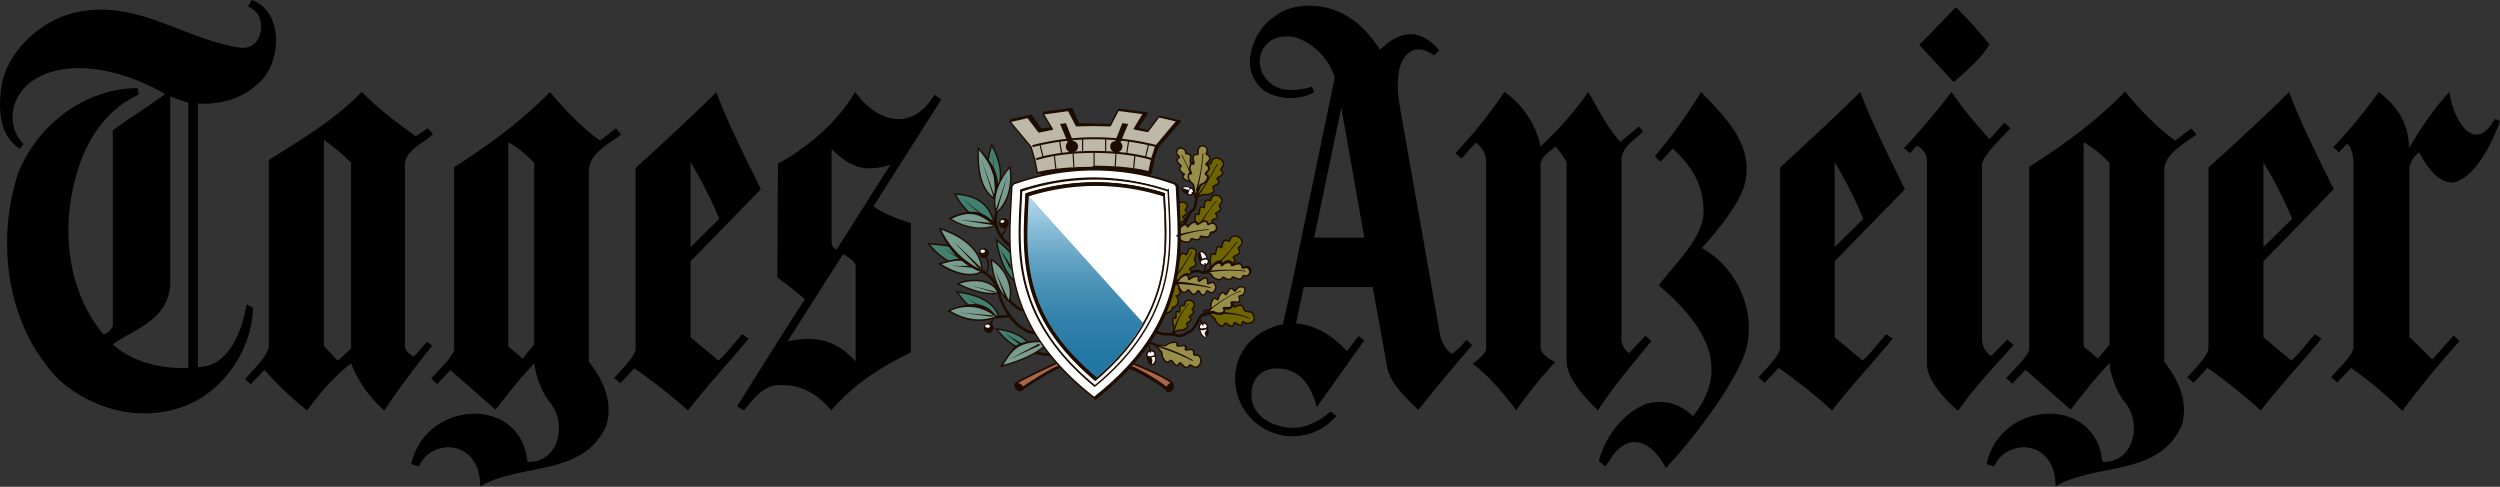 <svg xmlns="http://www.w3.org/2000/svg" xmlns:xlink="http://www.w3.org/1999/xlink" viewBox="0 0 652.35 127.02" preserveAspectRatio="xMinYMid"><rect x="0" y="0" width="652.35" height="127.02" fill="#333333" stroke="none"/><defs><linearGradient id="a" x1="268" x2="298.3" y1="74.83" y2="74.83" gradientUnits="userSpaceOnUse"><stop offset="0" stop-color="#2076a2"/><stop offset=".15" stop-color="#2479a4"/><stop offset=".31" stop-color="#3181aa"/><stop offset=".48" stop-color="#468fb5"/><stop offset=".65" stop-color="#63a3c4"/><stop offset=".82" stop-color="#89bcd7"/><stop offset=".99" stop-color="#b7daee"/><stop offset="1" stop-color="#bbddf0"/></linearGradient><linearGradient id="b" x1="283.15" x2="283.15" y1="98.64" y2="51.02" xlink:href="#a"/></defs><g data-name="Layer 2"><g data-name="Ebene 1"><path fill="#978e49" d="M312.1 49.6c-.16-.1-.57-2 0-2.67a2.25 2.25 0 00.58-1.78c-.07-.37-.28-.8-.7-.73-.7.12-.1-.84-.28-1.43-.07-.3-.4-.7-.77-.6-.83.2.07-1.2-.33-1.8a1.13 1.13 0 00-.94-.5c-.44.1-.13-.5-.42-.9a1.53 1.53 0 00-1.6-.5A1.34 1.34 0 00307 40c.2.5 1.1 1 .6 1.2a.84.84 0 00-.5.6c0 .77 1.5 1.44 1 1.7-.2.13-.3.26-.3.4.1 1.4 1.8 1.47 1.1 1.7-.3.15-.3.7 0 1a2.7 2.7 0 001.8.73c.5 0 1.4 2 1.5 2z"/><path fill="none" stroke="#1f0c00" stroke-width=".38" d="M312.1 49.6c-.16-.1-.57-2 0-2.67a2.25 2.25 0 00.58-1.78c-.07-.37-.28-.8-.7-.73-.7.12-.1-.84-.28-1.43-.07-.3-.4-.7-.77-.6-.83.2.07-1.2-.33-1.8a1.13 1.13 0 00-.94-.5c-.44.1-.13-.5-.42-.9a1.53 1.53 0 00-1.6-.5A1.34 1.34 0 00307 40c.2.5 1.1 1 .6 1.2a.84.84 0 00-.5.6c0 .77 1.5 1.44 1 1.7-.2.13-.3.26-.3.4.1 1.4 1.8 1.47 1.1 1.7-.3.15-.3.7 0 1a2.7 2.7 0 001.8.73c.5 0 1.4 2 1.5 2z"/><path fill="#1f0c00" d="M312.4 50.37l-.95-7.8c-.46 0-.62.12-.7.26-.7 1.34.78 2.4 0 2.26-.4-.1-.67.4-.57 1a3 3 0 001 1.8c.44.2.93 2.4 1 2.4h.17z"/><path fill="none" stroke="#1f0c00" stroke-width=".38" d="M312.4 50.37l-.95-7.8c-.46 0-.62.12-.7.26-.7 1.34.78 2.4 0 2.26-.4-.1-.67.4-.57 1a3 3 0 001 1.8c.44.2.93 2.4 1 2.4h.17z"/><path fill="#1f0c00" d="M311.54 48.4l.4-.22a77.56 77.56 0 00-3.4-7.6c-.18-.38-.27-.1-.15.1a36.17 36.17 0 013.1 7.73z"/><path fill="#6f6500" d="M314.64 81.55s2.23 1.2 2.4 1.74a3 3 0 001.65 1.8c.2 0 .5 0 .8-.5.4-.8 1 .5 1.9.5.3 0 .5 0 .5-.5.2-1 1 .3 1.9.3.3 0 .3-.3.4-.8s.6.3 1.3.3 1.9-.4 1.8-1.3-.5-1.6-1.1-1.7c-.8-.1-1.6-.2-1.7-.8s-.3-.8-.7-.9c-1.1-.2-2 1-1.9.1 0-1.7-2.6.9-2.5-.4.1-1-2.2-.1-2.7.9-.2.5-2.5.7-2.5.8z"/><path fill="none" stroke="#1f0c00" stroke-width=".38" d="M314.64 81.55s2.23 1.2 2.4 1.74a3 3 0 001.65 1.8c.2 0 .5 0 .8-.5.4-.8 1 .5 1.9.5.3 0 .5 0 .5-.5.2-1 1 .3 1.9.3.3 0 .3-.3.4-.8s.6.3 1.3.3 1.9-.4 1.8-1.3-.5-1.6-1.1-1.7c-.8-.1-1.6-.2-1.7-.8s-.3-.8-.7-.9c-1.1-.2-2 1-1.9.1 0-1.7-2.6.9-2.5-.4.1-1-2.2-.1-2.7.9-.2.5-2.5.7-2.5.8z"/><path fill="#1f0c00" d="M315 82l.65-.56s5.92-.52 10.3 1.48c.4.17.15.3-.08.18-3.6-1.62-9.43-1.2-10.87-1.1z"/><path fill="#6f6500" d="M315.8 71.4c0 .07 1.68-.7 2.2-.54a3 3 0 002.44-.36c.22-.2.32-.46.1-.94-.35-.82 1-.56 1.56-1.27.17-.3.24-.5-.1-.8-.7-.7.85-.7 1.37-1.4.17-.3.2-.5-.15-1s.36-.7.73-1.3 0-1.5-.7-1.9a1.63 1.63 0 00-1.9 0c-.48.5-.36 1.3-.87 1s-.86-.2-1.08 0c-.75.8-.24 2.1-1 1.6-1.4-1-.76 2.6-1.72 1.8-.76-.7-1 1.6-.74 2.7a16.9 16.9 0 01-.16 2z"/><path fill="none" stroke="#1f0c00" stroke-width=".38" d="M315.8 71.4c0 .07 1.68-.7 2.2-.54a3 3 0 002.44-.36c.22-.2.32-.46.1-.94-.35-.82 1-.56 1.56-1.27.17-.3.24-.5-.1-.8-.7-.7.85-.7 1.37-1.4.17-.3.2-.5-.15-1s.36-.7.73-1.3 0-1.5-.7-1.9a1.63 1.63 0 00-1.9 0c-.48.5-.36 1.3-.87 1s-.86-.2-1.08 0c-.75.8-.24 2.1-1 1.6-1.4-1-.76 2.6-1.72 1.8-.76-.7-1 1.6-.74 2.7a16.9 16.9 0 01-.16 2z"/><path fill="#1f0c00" d="M317 69.36l.33.32a77.68 77.68 0 005.46-6.4c.2-.32 0-.3-.2-.1a36 36 0 01-5.7 6.18z"/><path fill="#6f6500" d="M312.26 60c0 .05 1.43-.8 1.92-.7a2.67 2.67 0 002.14-.54c.17-.2.24-.44 0-.85-.4-.7.82-.6 1.27-1.2.1-.2.1-.4-.2-.7-.7-.5.7-.6 1.1-1.3.1-.2.1-.5-.2-.8s.2-.7.5-1.2-.2-1.3-.8-1.6a1.47 1.47 0 00-1.7.2c-.4.6-.2 1.2-.7 1s-.8-.1-1 .2c-.6.8 0 2-.7 1.6-1.4-.7-.5 2.5-1.4 1.8-.8-.5-.8 1.6-.4 2.5a15.32 15.32 0 010 1.9z"/><path fill="none" stroke="#1f0c00" stroke-width=".38" d="M312.26 60c0 .05 1.43-.8 1.92-.7a2.67 2.67 0 002.14-.54c.17-.2.24-.44 0-.85-.4-.7.82-.6 1.27-1.2.1-.2.1-.4-.2-.7-.7-.5.7-.6 1.1-1.3.1-.2.1-.5-.2-.8s.2-.7.5-1.2-.2-1.3-.8-1.6a1.47 1.47 0 00-1.7.2c-.4.6-.2 1.2-.7 1s-.8-.1-1 .2c-.6.8 0 2-.7 1.6-1.4-.7-.5 2.5-1.4 1.8-.8-.5-.8 1.6-.4 2.5a15.32 15.32 0 010 1.9z"/><path fill="#1f0c00" d="M313.06 59.4l-.47-.33a69.64 69.64 0 014.7-6.64c.2-.33.2 0 .1.15a30.75 30.75 0 00-4.4 6.8z"/><path fill="#418070" d="M270.18 91.65s-4.86 1-10.2-5.85c4.57.6 7.7 2.1 10.2 5.85z"/><path fill="none" stroke="#1f0c00" stroke-width=".38" d="M270.18 91.65s-4.86 1-10.2-5.85c4.57.6 7.7 2.1 10.2 5.85z"/><path fill="#1f0c00" d="M267.45 90.92l.55-.4-5.72-3.5 5.17 3.9"/><path fill="#418070" d="M260.68 82.66s-6.28.7-10.94-6.5c3.75.52 9.42 1.83 10.94 6.5z"/><path fill="none" stroke="#1f0c00" stroke-width=".38" d="M260.68 82.66s-6.28.7-10.94-6.5c3.75.52 9.42 1.83 10.94 6.5z"/><path fill="#1f0c00" d="M254.58 79.27l-2.18-1.47 7.2 4.25-.6-.03-4.42-2.75"/><path fill="#418070" d="M255.14 70.75a19.06 19.06 0 01-12.84-7.14c3.55.3 12.8.5 12.84 7.2z"/><path fill="none" stroke="#1f0c00" stroke-width=".38" d="M255.14 70.75a19.06 19.06 0 01-12.84-7.14c3.55.3 12.8.5 12.84 7.2z"/><path fill="#1f0c00" d="M256.2 70.53s-3.62 3.1-11-1.67c4-1 7.17-2.74 11 1.67z"/><path fill="none" stroke="#1f0c00" stroke-width=".38" d="M256.2 70.53s-3.62 3.1-11-1.67c4-1 7.17-2.74 11 1.67z"/><path fill="#789d91" d="M256.2 70.83s-3.62 2.8-11-2c3.34-.87 7.17-2.43 11 2z"/><path fill="none" stroke="#1f0c00" stroke-width=".38" d="M256.2 70.83s-3.62 2.8-11-2c3.34-.87 7.17-2.43 11 2z"/><path fill="#1f0c00" d="M255.24 70l-6.9-.64 6.54.03.36.6m-2.92-1.1l.23-.4-6.5-3.7 6.27 4"/><path fill="none" stroke="#1f0c00" stroke-width=".71" d="M315.54 70.74a2.5 2.5 0 01-2.56.1c-.65-.4-2.77.32-3.36.6"/><path fill="#6f6500" d="M304.44 74.22c0 .06 1.67-.72 2.2-.55a3 3 0 002.43-.36c.22-.1.32-.4.1-.9-.35-.8 1-.5 1.56-1.2.17-.2.24-.4-.1-.7-.7-.7.85-.6 1.37-1.4.17-.2.22-.5-.15-.9s0-1 .16-1.6.3-1.2-.3-1.6a1.1 1.1 0 00-1.5.1c-.5.6-.2 1.6-1 1.2-.5-.3-.8-.2-1 0-.7.8-.2 2.2-1 1.7-1.4-1-.7 2.7-1.7 1.8-.7-.6-1 1.7-.7 2.7a16.93 16.93 0 01-.1 2.1z"/><path fill="none" stroke="#1f0c00" stroke-width=".38" d="M304.44 74.22c0 .06 1.67-.72 2.2-.55a3 3 0 002.43-.36c.22-.1.32-.4.1-.9-.35-.8 1-.5 1.56-1.2.17-.2.24-.4-.1-.7-.7-.7.85-.6 1.37-1.4.17-.2.22-.5-.15-.9s0-1 .16-1.6.3-1.2-.3-1.6a1.1 1.1 0 00-1.5.1c-.5.6-.2 1.6-1 1.2-.5-.3-.8-.2-1 0-.7.8-.2 2.2-1 1.7-1.4-1-.7 2.7-1.7 1.8-.7-.6-1 1.7-.7 2.7a16.93 16.93 0 01-.1 2.1z"/><path fill="#1f0c00" d="M314.77 70.88s1.18.22 1.37.7a2.5 2.5 0 001.7 1.14.85.85 0 001.06-.37c.26-.55.9.32 1.58.35.28 0 .87 0 1-.4.17-.73 1 .4 2 .3a1 1 0 00.8-.66c.1-.5.47-.18 1.05-.27a1 1 0 00.06-2.05c-.6-.12-1.4.55-1.4-.1a1 1 0 00-.5-.8c-.8-.4-2.2.95-2.2 0 0-.3-.1-.5-.2-.56-1.5-.52-2.3 1.26-2.3.5 0-.4-.5-.65-1-.47a3.2 3.2 0 00-1.6 1.5c-.2.4-1.5 1.1-1.5 1.1z"/><path fill="none" stroke="#1f0c00" stroke-width=".38" d="M314.77 70.88s1.18.22 1.37.7a2.5 2.5 0 001.7 1.14.85.85 0 001.06-.37c.26-.55.9.32 1.58.35.28 0 .87 0 1-.4.17-.73 1 .4 2 .3a1 1 0 00.8-.66c.1-.5.47-.18 1.05-.27a1 1 0 00.06-2.05c-.6-.12-1.4.55-1.4-.1a1 1 0 00-.5-.8c-.8-.4-2.2.95-2.2 0 0-.3-.1-.5-.2-.56-1.5-.52-2.3 1.26-2.3.5 0-.4-.5-.65-1-.47a3.2 3.2 0 00-1.6 1.5c-.2.4-1.5 1.1-1.5 1.1z"/><path fill="#6f6500" d="M305 60.44s1.08-.75 1.48-.7a2.14 2.14 0 001.67-.6c.13-.16.16-.36-.05-.67-.37-.53.6-.53.92-1.1.1-.2.1-.34-.18-.54-.6-.4.5-.6.78-1.17.1-.2.08-.4-.24-.65s.15-.5.34-1-.2-1-.75-1.2a1.18 1.18 0 00-1.34.3c-.27.5-.08 1-.47.9s-.63 0-.75.2c-.4.7.2 1.6-.4 1.3-1.1-.5-.1 2-1 1.6-.6-.3-.5 1.3-.1 2a12.1 12.1 0 01.2 1.5z"/><path fill="none" stroke="#1f0c00" stroke-width=".38" d="M305 60.44s1.08-.75 1.48-.7a2.14 2.14 0 001.67-.6c.13-.16.16-.36-.05-.67-.37-.53.6-.53.92-1.1.1-.2.1-.34-.18-.54-.6-.4.5-.6.78-1.17.1-.2.08-.4-.24-.65s.15-.5.34-1-.2-1-.75-1.2a1.18 1.18 0 00-1.34.3c-.27.5-.08 1-.47.9s-.63 0-.75.2c-.4.7.2 1.6-.4 1.3-1.1-.5-.1 2-1 1.6-.6-.3-.5 1.3-.1 2a12.1 12.1 0 01.2 1.5z"/><path fill="none" stroke="#1f0c00" stroke-width=".71" d="M312.35 50.94c-.3.33-.1 3.4-1.15 3.92s-1.27 2.47-2.5 4.14"/><path fill="#1f0c00" d="M306.1 61.16s1.23.22 1.5.65a2.5 2.5 0 001.9.9.84.84 0 001-.5c.15-.6.94.2 1.6.1.28 0 .87-.1.9-.5 0-.7 1 .2 2 0a1 1 0 00.67-.8c0-.5.44-.2 1-.4 1-.3.13-2-.3-2-.57 0-1.07.4-1.2-.3a.87.87 0 00-.57-.6c-.8-.2-2.1 1.2-2.22.6-.06-.3-.2-.4-.35-.4-.35 0-.66 1.6-2.2 1a1.94 1.94 0 00-1.26.2 2.3 2.3 0 00-.9 1.6c-.1.5-1.57.9-1.52 1z"/><path fill="none" stroke="#1f0c00" stroke-width=".38" d="M306.1 61.16s1.23.22 1.5.65a2.5 2.5 0 001.9.9.84.84 0 001-.5c.15-.6.94.2 1.6.1.28 0 .87-.1.9-.5 0-.7 1 .2 2 0a1 1 0 00.67-.8c0-.5.44-.2 1-.4 1-.3.13-2-.3-2-.57 0-1.07.4-1.2-.3a.87.87 0 00-.57-.6c-.8-.2-2.1 1.2-2.22.6-.06-.3-.2-.4-.35-.4-.35 0-.66 1.6-2.2 1a1.94 1.94 0 00-1.26.2 2.3 2.3 0 00-.9 1.6c-.1.5-1.57.9-1.52 1z"/><path fill="#978e49" d="M306.3 61.87s1.26.15 1.55.56a2.5 2.5 0 001.93.72.84.84 0 00.94-.6c.12-.6 1 .1 1.62 0 .27-.05.85-.18.85-.62 0-.74 1 .16 2-.16a1 1 0 00.6-.8c0-.5.4-.3 1-.52a1.17 1.17 0 00-.5-2.22c-.6 0-1.1.73-1.2.1a.87.87 0 00-.6-.6c-.8-.22-2 1.28-2.2.68-.1-.2-.2-.4-.4-.4-1.5-.1-1.9 1.8-2.1 1-.1-.4-.7-.5-1.1-.2a2.87 2.87 0 00-1.2 1.7c-.1.5-1.3 1.4-1.3 1.5z"/><path fill="none" stroke="#1f0c00" stroke-width=".38" d="M306.3 61.87s1.26.15 1.55.56a2.5 2.5 0 001.93.72.84.84 0 00.94-.6c.12-.6 1 .1 1.62 0 .27-.05.85-.18.85-.62 0-.74 1 .16 2-.16a1 1 0 00.6-.8c0-.5.4-.3 1-.52a1.17 1.17 0 00-.5-2.22c-.6 0-1.1.73-1.2.1a.87.87 0 00-.6-.6c-.8-.22-2 1.28-2.2.68-.1-.2-.2-.4-.4-.4-1.5-.1-1.9 1.8-2.1 1-.1-.4-.7-.5-1.1-.2a2.87 2.87 0 00-1.2 1.7c-.1.5-1.3 1.4-1.3 1.5z"/><path fill="#6f6500" d="M303.7 76.33c-.56-1.38.12-2.43 1.38-2a1.56 1.56 0 012-1.16 1.34 1.34 0 01.42 2.06c.78 1 .43 1.72-.6 2a1.75 1.75 0 01-.94 3c-.15 1.35-1.47 1.42-3.17 2a7.47 7.47 0 00-1.5.8s.7-.68.6-1.24c-.1-.8.1-1.5 0-2.1a6.33 6.33 0 01.1-2.3 1.77 1.77 0 011.6-1.1z"/><path fill="none" stroke="#1f0c00" stroke-width=".38" d="M303.7 76.33c-.56-1.38.12-2.43 1.38-2a1.56 1.56 0 012-1.16 1.34 1.34 0 01.42 2.06c.78 1 .43 1.72-.6 2a1.75 1.75 0 01-.94 3c-.15 1.35-1.47 1.42-3.17 2a7.47 7.47 0 00-1.5.8s.7-.68.6-1.24c-.1-.8.1-1.5 0-2.1a6.33 6.33 0 01.1-2.3 1.77 1.77 0 011.6-1.1z"/><path fill="#1f0c00" d="M305 73.58s2.52-.25 2.74-.7a3 3 0 011.63-1.38 1.15 1.15 0 01.57 0l-.7 1.8-1.62.14-2.62.15z"/><path fill="none" stroke="#1f0c00" stroke-width=".38" d="M305 73.58s2.52-.25 2.74-.7a3 3 0 011.63-1.38 1.15 1.15 0 01.57 0l-.7 1.8-1.62.14-2.62.15z"/><path fill="#978e49" d="M305.08 73.45s2.43.74 2.55 1.23a2.24 2.24 0 001.13 1.6c.4.14.92-.2 1.2-.57s.76.9 1.4 1.1c.28.1.86-.4 1.1-.8.47-.7.52 1 1.64 1 .23 0 .7-.8.83-1.1s.77.8 1.53.4a1.52 1.52 0 00.23-2.5c-.6-.5-1.6.7-1.6 0a2 2 0 00-.2-1.2c-.7-.5-2.2 1.3-2.2.6 0-.3.1-.9-.1-1-1.3-.5-2.6 1.3-2.4.5 0-.4-.3-1-.9-.9a3 3 0 00-1.7 1.3c-.3.5-2.9.5-2.8.5z"/><path fill="none" stroke="#1f0c00" stroke-width=".38" d="M305.08 73.45s2.43.74 2.55 1.23a2.24 2.24 0 001.13 1.6c.4.14.92-.2 1.2-.57s.76.9 1.4 1.1c.28.1.86-.4 1.1-.8.47-.7.52 1 1.64 1 .23 0 .7-.8.83-1.1s.77.8 1.53.4a1.52 1.52 0 00.23-2.5c-.6-.5-1.6.7-1.6 0a2 2 0 00-.2-1.2c-.7-.5-2.2 1.3-2.2.6 0-.3.1-.9-.1-1-1.3-.5-2.6 1.3-2.4.5 0-.4-.3-1-.9-.9a3 3 0 00-1.7 1.3c-.3.5-2.9.5-2.8.5z"/><path fill="#6f6500" d="M312.17 51.57c0 .06 1.58-.92 2.12-.8a3 3 0 002.3-.65c.2-.22.2-.5 0-.94-.5-.77.9-.68 1.4-1.45.1-.23.2-.44-.2-.75-.8-.6.7-.76 1.2-1.53.1-.26.1-.54-.3-.92s.2-.75.5-1.3-.2-1.45-.9-1.8a1.63 1.63 0 00-1.9.22c-.4.6-.2 1.35-.8 1.14s-.9-.1-1.1.1c-.7.9 0 2.2-.8 1.7-1.5-.9-.5 2.7-1.5 2-.9-.6-.9 1.7-.4 2.7a16.6 16.6 0 010 2.1z"/><path fill="none" stroke="#1f0c00" stroke-width=".38" d="M312.17 51.57c0 .06 1.58-.92 2.12-.8a3 3 0 002.3-.65c.2-.22.2-.5 0-.94-.5-.77.9-.68 1.4-1.45.1-.23.2-.44-.2-.75-.8-.6.7-.76 1.2-1.53.1-.26.1-.54-.3-.92s.2-.75.5-1.3-.2-1.45-.9-1.8a1.63 1.63 0 00-1.9.22c-.4.6-.2 1.35-.8 1.14s-.9-.1-1.1.1c-.7.9 0 2.2-.8 1.7-1.5-.9-.5 2.7-1.5 2-.9-.6-.9 1.7-.4 2.7a16.6 16.6 0 010 2.1z"/><path fill="#1f0c00" d="M295.23 95.15s9.08 3.12 10.64 4.87l-1.3 1.9c-1-1.34-8.85-6-10.4-6"/><path fill="none" stroke="#1f0c00" stroke-width=".46" d="M295.23 95.15s9.08 3.12 10.64 4.87l-1.3 1.9c-1-1.34-8.85-6-10.4-6"/><path fill="#a8674c" d="M295.23 94.7s9.08 3.56 10.64 5.32l-1.3 1.44c-1-1.34-8.85-6-10.4-6"/><path fill="none" stroke="#1f0c00" stroke-width=".46" d="M295.23 94.7s9.08 3.56 10.64 5.32l-1.3 1.44c-1-1.34-8.85-6-10.4-6"/><path fill="#1f0c00" d="M263 59a1.3 1.3 0 11-.3-1.82A1.3 1.3 0 01263 59z"/><path fill="none" stroke="#1f0c00" stroke-width=".38" d="M262.24 57.33c.56 1.17.23 3.36-.9 4.08"/><path fill="#1f0c00" d="M308.56 49.07c-.2.4.15 1 .9 1.34s1.54.4 1.73-.1-.3-1-1-1.3-1.5-.2-1.7.2z"/><path fill="none" stroke="#1f0c00" stroke-width=".38" d="M308.56 49.07c-.2.4.15 1 .9 1.34s1.54.4 1.73-.1-.3-1-1-1.3-1.5-.2-1.7.2z" stroke-linejoin="round"/><path fill="#fff" d="M310.1 49.82c-.22.46-.26.86.1 1a.86.86 0 001.13-.5.85.85 0 00-.34-1.17c-.4-.16-.7.17-.9.64z"/><path fill="none" stroke="#1f0c00" stroke-width=".38" d="M310.1 49.82c-.22.46-.26.86.1 1a.86.86 0 001.13-.5.85.85 0 00-.34-1.17c-.4-.16-.7.17-.9.64z" stroke-linejoin="round"/><path fill="#1f0c00" d="M298.9 46.6l1.5-1.5s-5.2-1.68-14.9-1.68-14.28 1.45-14.28 1.45l1.5 1.5"/><path fill="none" stroke="#1f0c00" stroke-width=".33" d="M298.9 46.6l1.5-1.5s-5.2-1.68-14.9-1.68-14.28 1.45-14.28 1.45l1.5 1.5" stroke-linecap="round" stroke-linejoin="round"/><path fill="#1f0c00" d="M285.8 43.42c9.68 0 14.53 1.54 14.53 1.54l.7-3.5 1.13-3.2 5.73-6.63-5.2-1.18-2.9 3.84-3.1-.8 2.6-3.9-7.2-1-2.1 4-4.4-.1-4.2-.1-1.7-4-7.2 1 2.4 4-3.3.4-2.5-3.6-5.2 1.1 5.6 6.6 1 3.2.8 3.5s4.6-1.5 14.3-1.5z"/><path fill="none" stroke="#1f0c00" stroke-width=".53" d="M285.8 43.42c9.68 0 14.53 1.54 14.53 1.54l.7-3.5 1.13-3.2 5.73-6.63-5.2-1.18-2.9 3.84-3.1-.8 2.6-3.9-7.2-1-2.1 4-4.4-.1-4.2-.1-1.7-4-7.2 1 2.4 4-3.3.4-2.5-3.6-5.2 1.1 5.6 6.6 1 3.2.8 3.5s4.6-1.5 14.3-1.5z" stroke-linecap="round" stroke-linejoin="round"/><path fill="#bdb8a7" d="M285.5 43.42c9.7 0 14.3 1.45 14.3 1.45l.76-3.5 1.06-3.24 5.52-6.57-4.75-1.1-2.9 3.84-3.5-.68 2.4-4-6.6-.86-2.1 4.05-4.4-.1-4.4.1-2.1-4-6.6.9 2.4 4-3.5.7-2.9-3.8-4.7 1.1 5.5 6.6 1 3.3.7 3.5s4.6-1.4 14.3-1.4z"/><path fill="none" stroke="#1f0c00" stroke-width=".38" d="M285.5 43.42c9.7 0 14.3 1.45 14.3 1.45l.76-3.5 1.06-3.24 5.52-6.57-4.75-1.1-2.9 3.84-3.5-.68 2.4-4-6.6-.86-2.1 4.05-4.4-.1-4.4.1-2.1-4-6.6.9 2.4 4-3.5.7-2.9-3.8-4.7 1.1 5.5 6.6 1 3.3.7 3.5s4.6-1.4 14.3-1.4z" stroke-linecap="round" stroke-linejoin="round"/><path fill="none" stroke="#1f0c00" stroke-width=".61" d="M301.6 90s-1.8-.76-2.46-.46-1.63.9-1.63.9"/><path fill="#978e49" d="M301.18 89.76c-.05 0 2 1.9 2 2.46 0 1 1 3 2 2 .66-.6.84.75 1.7 1.08.25.1.46.1.7-.34.56-1.12 1.55 2.1 2.58.45.3-.4.8.2 1.4.4s1.38-.4 1.56-1.2a1.63 1.63 0 00-.57-1.8c-.68-.3-1.37.1-1.27-.5s-.08-.9-.37-1c-1-.4-2.1.5-1.8-.4.5-1.6-2.7.1-2.2-1 .4-.9-2.1-.7-2.8.1-.3.5-2.8-.1-2.8 0z"/><path fill="none" stroke="#1f0c00" stroke-width=".38" d="M301.18 89.76c-.05 0 2 1.9 2 2.46a3 3 0 001.1 2.2c.25.14.54.16.93-.2.7-.6.9.76 1.7 1.1.3.1.5.1.7-.35.5-.88.9.6 1.8.88.3.1.6 0 .9-.44s.8.2 1.4.4 1.4-.4 1.6-1.2a1.63 1.63 0 00-.5-1.8c-.7-.3-1.4.1-1.3-.5s-.1-.9-.3-1c-1-.4-2.1.5-1.8-.4.6-1.6-2.7.1-2.2-1 .4-.9-2-.7-2.8.1-.3.5-2.8-.1-2.8 0z"/><path fill="none" stroke="#1f0c00" stroke-width=".71" d="M269.37 91.68a15.45 15.45 0 004.76.9"/><path fill="none" stroke="#1f0c00" stroke-width=".38" d="M259.3 82.9l-.84 1.6"/><path fill="#fff" d="M275.78 95s-9.5 4.23-10.56 5.14l1.2 1.63c.77-.6 9-6 10.42-6"/><path fill="none" stroke="#1f0c00" stroke-width=".46" d="M275.78 95s-9.5 4.23-10.56 5.14l1.2 1.63c.77-.6 9-6 10.42-6"/><path fill="#a8674c" d="M275.78 94.7s-9.58 4.4-10.64 5.32l1.3 1.44c.75-.6 9-6 10.4-6"/><path fill="none" stroke="#1f0c00" stroke-width=".46" d="M275.78 94.7s-9.58 4.4-10.64 5.32l1.3 1.44c.75-.6 9-6 10.4-6"/><path fill="none" stroke="#1f0c00" stroke-width=".71" d="M256.2 70.75a8.55 8.55 0 014.56 6.16s1.76 6.7 7.27 9.5a4.23 4.23 0 002.6.3"/><path fill="#418070" d="M266.9 74.62s-5.18-1-6.9-12c2.8 2.12 7.07 5.88 6.9 12z"/><path fill="none" stroke="#1f0c00" stroke-width=".38" d="M266.9 74.62s-5.18-1-6.9-12c2.8 2.12 7.07 5.88 6.9 12z"/><path fill="#1f0c00" d="M273.55 88.94s-2.08 3.62-12 6.2c3.8-4.78 2.2-6 12-6.2z"/><path fill="none" stroke="#1f0c00" stroke-width=".38" d="M273.55 88.94s-2.08 3.62-12 6.2c3.8-4.78 2.2-6 12-6.2z"/><path fill="#789d91" d="M273.55 89.25s-2.3 3.7-12.26 6.28c2.2-2.7 3.1-7.3 12.2-6.28z"/><path fill="none" stroke="#1f0c00" stroke-width=".38" d="M273.55 89.25s-2.3 3.7-12.26 6.28c2.2-2.7 3.1-7.3 12.2-6.28z"/><path fill="#1f0c00" d="M255.77 70.68s-7.07-2.13-10.5-11c3.35 1 10.46 4.33 10.5 11z"/><path fill="none" stroke="#1f0c00" stroke-width=".38" d="M255.77 70.68s-7.07-2.13-10.5-11c3.35 1 10.46 4.33 10.5 11z"/><path fill="#789d91" d="M256.22 70.68a22.1 22.1 0 01-10.94-11c3.34 1 10.9 4.33 10.94 11z"/><path fill="none" stroke="#1f0c00" stroke-width=".38" d="M256.22 70.68a22.1 22.1 0 01-10.94-11c3.34 1 10.9 4.33 10.94 11z"/><path fill="none" stroke="#1f0c00" stroke-width=".3" d="M285.5 39.72v3.67m-3-7.2v3.5m-6-2.8l.52 3.1m-5.65-2.3l.8 3.3m16.34-4.9v3.5m6-2.8L294 40m5.7-2.27l-.8 3.3m-7.7-1.1l-.2 3.54m5.16-3l-.35 3.45m-15.8-4l.2 3.54m-5.1-3l.4 3.54" stroke-linecap="round" stroke-linejoin="round"/><path fill="#1f0c00" d="M280 36.82l-1.86-4.68-1.53.2 2 4.8a1.38 1.38 0 00-.5 1.06 1.58 1.58 0 003.2 0 1.46 1.46 0 00-1.1-1.38zm11 0l1.86-4.68 1.53.2-2 4.8a1.38 1.38 0 01.5 1.06 1.58 1.58 0 01-3.2 0 1.46 1.46 0 011.1-1.38zm-31.23 45.84s-5.27 2.74-12.16-1.56c5-1.84 9.2-2.82 12.2 1.56z"/><path fill="none" stroke="#1f0c00" stroke-width=".38" d="M259.77 82.66s-5.27 2.74-12.16-1.56c5-1.84 9.2-2.82 12.2 1.56z"/><path fill="#789d91" d="M260 82.66s-5.47 2.74-12.36-1.56A11.17 11.17 0 01260 82.66z"/><path fill="none" stroke="#1f0c00" stroke-width=".38" d="M260 82.66s-5.47 2.74-12.36-1.56A11.17 11.17 0 01260 82.66z"/><path fill="#789d91" d="M263.34 78.58s-3.95-2.6-4.7-10.8c4.32 2.44 5.77 7.84 4.7 10.8z"/><path fill="none" stroke="#1f0c00" stroke-width=".38" d="M263.34 78.58s-3.95-2.6-4.7-10.8c4.32 2.44 5.77 7.84 4.7 10.8z"/><path fill="#789d91" d="M260.38 76.47s-3.3 1.1-10.5-2.44c4.88-1.9 9.9-.38 10.5 2.44z"/><path fill="none" stroke="#1f0c00" stroke-width=".38" d="M260.38 76.47s-3.3 1.1-10.5-2.44c4.88-1.9 9.9-.38 10.5 2.44z"/><path fill="#1f0c00" d="M256.73 67.35a1.3 1.3 0 10-1.3-1.35 1.3 1.3 0 001.3 1.3z"/><path fill="#fff" d="M256.43 66c.34 0 .6-.2.6-.44s-.26-.43-.6-.43-.6.2-.6.43.26.44.6.44zm5.14-7.9c.27 0 .5-.15.5-.34s-.23-.35-.5-.35-.5.2-.5.4.23.4.5.4z"/><path fill="#1f0c00" d="M258 86.87a1.3 1.3 0 10-1.3-1.3 1.3 1.3 0 001.3 1.3z"/><path fill="#fff" d="M257.7 85.56c.35 0 .62-.2.62-.43s-.27-.44-.6-.44-.62.1-.62.4.27.4.6.4z"/><path fill="none" stroke="#1f0c00" stroke-width=".71" d="M260.38 54.34c-1.9 4.35 1 8.4 3.34 9.83"/><path fill="#418070" d="M259.7 50.93s-4.2-2.43-.92-13.12c1.6 3.2 3.75 7.7.92 13.2z"/><path fill="none" stroke="#1f0c00" stroke-width=".38" d="M259.7 50.93s-4.2-2.43-.92-13.12c1.6 3.2 3.75 7.7.92 13.2z"/><path fill="#1f0c00" d="M259.77 51.75s-4.87-1.52-4.26-12.7c3.4 3.73 5.7 6.74 4.3 12.7z"/><path fill="none" stroke="#1f0c00" stroke-width=".38" d="M259.77 51.75s-4.87-1.52-4.26-12.7c3.4 3.73 5.7 6.74 4.3 12.7z"/><path fill="#789d91" d="M259.47 51.75s-4.8-1.9-4.18-13.07c2.3 2.66 5.6 7.1 4.1 13.07z"/><path fill="none" stroke="#1f0c00" stroke-width=".38" d="M259.47 51.75s-4.8-1.9-4.18-13.07c2.3 2.66 5.6 7.1 4.1 13.07z"/><path fill="#789d91" d="M260 55.43s-2.34-4.9 3.5-11.92c.64 2.9.38 8.7-3.5 12z"/><path fill="none" stroke="#1f0c00" stroke-width=".38" d="M260 55.43s-2.34-4.9 3.5-11.92c.64 2.9.38 8.7-3.5 12z"/><path fill="#418070" d="M259.64 58.9a15.08 15.08 0 01-10.38-8.27c6.53.45 9.1 3.18 10.38 8.27z"/><path fill="none" stroke="#1f0c00" stroke-width=".38" d="M259.64 58.9a15.08 15.08 0 01-10.38-8.27c6.53.45 9.1 3.18 10.38 8.27z"/><path fill="#fff" d="M259.77 82.66a16.53 16.53 0 003.88-.28"/><path fill="none" stroke="#1f0c00" stroke-width=".71" d="M259.77 82.66a16.53 16.53 0 003.88-.28m-.28-4.13s1.88 2.56 3.85 2.76"/><path fill="none" stroke="#1f0c00" stroke-width=".38" d="M257.2 66.88c.83 1 1.05 3.2.14 4.18"/><path fill="#1f0c00" d="M314.53 87.86c.53-.1.82-.83.62-1.8s-.78-1.66-1.3-1.56-.8 1-.6 1.94.75 1.52 1.28 1.4z"/><path fill="none" stroke="#1f0c00" stroke-width=".38" d="M314.53 87.86c.53-.1.82-.83.62-1.8s-.78-1.66-1.3-1.56-.8 1-.6 1.94.75 1.52 1.28 1.4z" stroke-linejoin="round"/><path fill="#fff" d="M314.16 85.88c.6-.12 1-.36.9-.83a1 1 0 00-1.26-.7 1 1 0 00-.87 1.14c.1.4.64.5 1.23.3z"/><path fill="none" stroke="#1f0c00" stroke-width=".38" d="M314.16 85.88c.6-.12 1-.36.9-.83a1 1 0 00-1.26-.7 1 1 0 00-.87 1.14c.1.4.64.5 1.23.3z" stroke-linejoin="round"/><path fill="#1f0c00" d="M300.87 95.08c.52-.1.82-.83.62-1.8s-.8-1.66-1.4-1.56-.8 1-.6 1.94.7 1.52 1.3 1.4z"/><path fill="none" stroke="#1f0c00" stroke-width=".38" d="M300.87 95.08c.52-.1.82-.83.62-1.8s-.8-1.66-1.4-1.56-.8 1-.6 1.94.7 1.52 1.3 1.4z" stroke-linejoin="round"/><path fill="#fff" d="M300.5 93.1c.6-.1 1-.35.9-.82a1 1 0 00-1.26-.7 1 1 0 00-.87 1.14c.1.43.64.5 1.22.4z"/><path fill="none" stroke="#1f0c00" stroke-width=".38" d="M300.5 93.1c.6-.1 1-.35.9-.82a1 1 0 00-1.26-.7 1 1 0 00-.87 1.14c.1.43.64.5 1.22.4z" stroke-linejoin="round"/><path fill="#fff" d="M314.26 86.85l.5-.84-.84.3-.57-.1c.2.9.84 1.6 1.2 1.6l-.3-.8z"/><path fill="none" stroke="#fff" stroke-width=".15" d="M314.26 86.85l.5-.84-.84.3-.57-.1c.2.9.84 1.6 1.2 1.6l-.3-.8z" stroke-linejoin="round"/><path fill="#fff" d="M300.8 94.1l-.22-.8.72-.13a1.78 1.78 0 01-.57 1.74l.08-.8z"/><path fill="none" stroke="#fff" stroke-width=".15" d="M300.8 94.1l-.22-.8.72-.13a1.78 1.78 0 01-.57 1.74l.08-.8z" stroke-linejoin="round"/><path fill="#fff" d="M310.15 49.5l.26-.33c-.6-.4-1.5-.3-1.6-.05l1.4.4z"/><path fill="none" stroke="#fff" stroke-width=".12" d="M310.15 49.5l.26-.33c-.6-.4-1.5-.3-1.6-.05l1.4.4z" stroke-linejoin="round"/><path fill="#1f0c00" d="M313.32 65.72c-.5.18-.7.94-.35 1.87s1 1.5 1.52 1.3.6-1.1.3-2-1-1.4-1.5-1.2z"/><path fill="none" stroke="#1f0c00" stroke-width=".38" d="M313.32 65.72c-.5.18-.7.94-.35 1.87s1 1.5 1.52 1.3.6-1.1.3-2-1-1.4-1.5-1.2z" stroke-linejoin="round"/><path fill="#fff" d="M314 67.62c-.57.2-.94.5-.78 1a1 1 0 001.36.52 1 1 0 00.7-1.26c-.16-.4-.7-.42-1.28-.2z"/><path fill="none" stroke="#1f0c00" stroke-width=".38" d="M314 67.62c-.57.2-.94.5-.78 1a1 1 0 001.36.52 1 1 0 00.7-1.26c-.16-.4-.7-.42-1.28-.2z" stroke-linejoin="round"/><path fill="#fff" d="M313.77 67.4l.93-.24c-.37-.9-1-1.35-1.37-1.25l.44 1.5z"/><path fill="none" stroke="#fff" stroke-width=".15" d="M313.77 67.4l.93-.24c-.37-.9-1-1.35-1.37-1.25l.44 1.5z" stroke-linejoin="round"/><path fill="none" stroke="#1f0c00" stroke-width=".38" d="M314.43 68.8a3 3 0 01-.32 2.2M313 83.38a3.17 3.17 0 01.87 1.37M299.5 89.8a3.68 3.68 0 01.68 2.06" stroke-linecap="round"/><path fill="none" stroke="#1f0c00" stroke-width=".71" d="M314.68 81.77a2.84 2.84 0 00-1.8 1.44c-.64 1.3-1.47 2.9-2.42 3.3s-2 1.6-3.8.9a12 12 0 00-2.8-.2 14.45 14.45 0 01-2.44-.7"/><path fill="#1f0c00" d="M285.86 103.94C311.3 84 307.96 64 307.34 49.2a1.26 1.26 0 00-1-1.33 61.92 61.92 0 00-41 0 1.26 1.26 0 00-1 1.32c-.6 14.7-4 34.8 21.48 54.7z"/><path fill="none" stroke="#1f0c00" stroke-width=".61" d="M285.86 103.94C311.3 84 307.96 64 307.34 49.2a1.26 1.26 0 00-1-1.33 61.92 61.92 0 00-41 0 1.26 1.26 0 00-1 1.32c-.6 14.7-4 34.8 21.48 54.7z"/><path fill="#fff" d="M285.5 103.74c25.44-19.9 22.1-39.83 21.5-54.62a1.26 1.26 0 00-1-1.32 61.92 61.92 0 00-41 0 1.26 1.26 0 00-1 1.32c-.6 14.8-4 34.7 21.48 54.62z"/><path fill="none" stroke="#1f0c00" stroke-width=".38" d="M285.5 103.74c25.44-19.9 22.1-39.83 21.5-54.62a1.26 1.26 0 00-1-1.32 61.92 61.92 0 00-41 0 1.26 1.26 0 00-1 1.32c-.6 14.8-4 34.7 21.48 54.62z"/><path fill="none" stroke="#1f0c00" stroke-width=".53" d="M300.43 41.5s-5.24-1.86-14.92-1.86-14.9 1.85-14.9 1.85m31-3.4a64.56 64.56 0 00-32 0" stroke-linecap="round" stroke-linejoin="round"/><path fill="#1f0c00" d="M266.38 49.6v.88l-.1 1.88c-.37 7-.8 14.83 1.57 23.07 2.66 9.3 8.46 17.54 17.7 25.2 9.26-7.66 15-15.9 17.72-25.2 2.36-8.24 1.93-16.12 1.55-23.07l-.13-2.66a63.74 63.74 0 00-19.2-3.23 62.9 62.9 0 00-19.1 3.12z"/><path fill="none" stroke="#1f0c00" stroke-width=".39" d="M266.38 49.6v.88l-.1 1.88c-.37 7-.8 14.83 1.57 23.07 2.66 9.3 8.46 17.54 17.7 25.2 9.26-7.66 15-15.9 17.72-25.2 2.36-8.24 1.93-16.12 1.55-23.07l-.13-2.66a63.74 63.74 0 00-19.2-3.23 62.9 62.9 0 00-19.1 3.12z"/><path fill="#fff" d="M266.54 49.68v.88l-.1 1.88c-.37 7-.8 14.83 1.56 23.07 2.66 9.3 8.46 17.6 17.7 25.2 9.26-7.6 15-15.9 17.72-25.2 2.36-8.2 1.93-16.1 1.55-23l-.14-2.7a60.07 60.07 0 00-38.25 0z"/><path fill="none" stroke="#1f0c00" stroke-width=".39" d="M266.54 49.68v.88l-.1 1.88c-.37 7-.8 14.83 1.56 23.07 2.66 9.3 8.46 17.6 17.7 25.2 9.26-7.6 15-15.9 17.72-25.2 2.36-8.2 1.93-16.1 1.55-23l-.14-2.7a60.07 60.07 0 00-38.25 0z"/><path fill="#1f0c00" d="M267.75 52.5c-.37 6.86-.8 14.63 1.5 22.68 2.53 8.8 7.95 16.64 16.57 24 8.62-7.3 14-15.16 16.56-24 2.3-8 1.88-15.82 1.5-22.7l-.1-1.92a58.68 58.68 0 00-35.94 0l-.1 1.9z"/><path fill="none" stroke="#1f0c00" stroke-width=".39" d="M267.75 52.5c-.37 6.86-.8 14.63 1.5 22.68 2.53 8.8 7.95 16.64 16.57 24 8.62-7.3 14-15.16 16.56-24 2.3-8 1.88-15.82 1.5-22.7l-.1-1.92a58.68 58.68 0 00-35.94 0l-.1 1.9z"/><path fill="#fff" d="M268.25 52.92c-.36 6.72-.78 14.35 1.48 22.23 2.47 8.63 7.8 16.32 16.24 23.5 8.45-7.18 13.76-14.87 16.23-23.5 2.26-7.88 1.85-15.5 1.48-22.24l-.1-1.9a57.5 57.5 0 00-35.23 0l-.1 1.9z"/><path fill="none" stroke="#1f0c00" stroke-width=".15" d="M268.25 52.92c-.36 6.72-.78 14.35 1.48 22.23 2.47 8.63 7.8 16.32 16.24 23.5 8.45-7.18 13.76-14.87 16.23-23.5 2.26-7.88 1.85-15.5 1.48-22.24l-.1-1.9a57.5 57.5 0 00-35.23 0l-.1 1.9z"/><path fill="none" stroke="#1f0c00" stroke-width=".38" d="M311.08 50.3s.78.37.88.93" stroke-linecap="round"/><path fill="url(#a)" d="M268.34 51.02v.05l-.1 1.85L268 63.6l.5 5.7 1.23 5.85 2.4 6.3 3.47 6 4.6 5.7 5.76 5.5 3.8-3.48 3.3-3.56 2.84-3.6 2.4-3.7-29.96-33.1"/><path fill="url(#b)" d="M268.34 51.02v.05l-.1 1.85L268 63.6l.5 5.7 1.23 5.85 2.4 6.3 3.47 6 4.6 5.7 5.76 5.5 3.8-3.48 3.3-3.56 2.84-3.6 2.4-3.7-29.96-33.1"/><path fill="none" stroke="#1f0c00" stroke-width=".15" d="M267.74 52.5c-.37 6.86-.8 14.63 1.5 22.68 2.53 8.8 7.95 16.64 16.57 24 8.7-7.3 14-15.16 16.6-24 2.3-8 1.9-15.82 1.5-22.7l-.1-1.92a58.68 58.68 0 00-35.9 0l-.1 1.9z"/><path fill="none" stroke="#1f0c00" stroke-width=".93" d="M303.95 50.88a58.66 58.66 0 00-35.95 0l-.1 1.94c-.37 6.86-.8 14.63 1.5 22.67 2.53 8.8 7.9 16.1 16.52 23.4"/><path fill="#1f0c00" d="M265.32 101.8c.94.57 1.42.22 1.72-.24s-.33-1.14-.6-1.27c-.7-.4-1.38-.7-1.68-.2a1.3 1.3 0 00.56 1.6zm40.58.1a1.6 1.6 0 00.2-2c-.37-.4-.76 0-1.32.47a1.43 1.43 0 00-.23 1.85c.37.42.78.16 1.34-.34zm8.18-19.8c0 .05 2.3-.78 2.72-.5a2.5 2.5 0 002 .33c.4-.14.83-.44.68-.88-.26-.77.9-.28 1.52-.56.25-.2.67-.6.48-1-.4-.9-2.2-.5-2.2-.5l-5.25 3z"/><path fill="none" stroke="#1f0c00" stroke-width=".38" d="M314.08 82.1c0 .05 2.3-.78 2.72-.5a2.5 2.5 0 002 .33c.4-.14.83-.44.68-.88-.26-.77.9-.28 1.52-.56.25-.2.67-.6.48-1-.4-.9-2.2-.5-2.2-.5l-5.25 3z"/><path fill="#978e49" d="M314 82.07c0 .06 2.32-1 2.73-.74a2.5 2.5 0 002 .32c.4-.14 1-.52.68-.88-.7-.88.9-.28 1.6-.56a.87.87 0 00.3-1c-.4-.8 1.4-.2 2-.5.4-.1.2-.8 0-1.2s.8-.3 1.2-.7c-.2.3 1.5-2.4-1.2-1.9-.5.1-.9 1.4-1.3.9-.2-.3-.5-.6-.7-.6-.8.1-1.2 2.1-1.6 1.6-.1-.2-.4-.5-.5-.5-1.5.4-1.2 2.4-1.6 1.8a.73.73 0 00-1.1 0 3 3 0 00-.5 2.1c.1.5-1.8 2.2-1.7 2.2z"/><path fill="none" stroke="#1f0c00" stroke-width=".38" d="M314 82.07c0 .06 2.32-1 2.73-.74a2.5 2.5 0 002 .32c.4-.14 1-.52.68-.88-.7-.88.9-.28 1.6-.56a.87.87 0 00.3-1c-.6-1.2 3 .8 2-1.7-.1-.4.8-.3 1.2-.7-.2.3 1.5-2.4-1.2-1.9-.5.1-.9 1.4-1.3.9-.2-.3-.5-.6-.7-.6-.8.1-1.2 2.1-1.6 1.6-.1-.2-.4-.5-.5-.5-1.5.4-1.2 2.4-1.6 1.8a.73.73 0 00-1.1 0 3 3 0 00-.5 2.1c.2.4-1.5 2.2-1.7 2.2z"/><path fill="#1f0c00" d="M314.9 43a.5.5 0 00.24.12c.43.12.47.72.4 1-.2.66-1.34 1.2-.6 1.52.44.18.38.7.22 1.1a2.5 2.5 0 01-1.6 1.32c-.38.1-1.2 2.82-1.43 3.43l.57-4.2 2.2-4.3z"/><path fill="none" stroke="#1f0c00" stroke-width=".38" d="M314.9 43a.5.5 0 00.24.12c.43.12.47.72.4 1-.2.66-1.34 1.2-.6 1.52.44.18.38.7.22 1.1a2.5 2.5 0 01-1.6 1.32c-.38.1-1.2 2.82-1.43 3.43l.57-4.2 2.2-4.3z"/><path fill="#978e49" d="M312.17 50.62s.76-2.42 1.25-2.54a2.5 2.5 0 001.58-1.33c.16-.38.2-.9-.22-1.1-.75-.3.4-.85.58-1.5.08-.26 0-.86-.4-1-.92-.26.75-1 .73-1.8a1.26 1.26 0 00-.7-1c-.5-.2 0-.55 0-1.14a1.17 1.17 0 00-2.3-.3c-.2.6.2 1.5-.4 1.4a.94.94 0 00-.8.3c-.5.7.5 2.2-.2 2.2-.3 0-.5 0-.6.2-.7 1.4.7 2.4 0 2.3-.4-.1-.7.5-.6 1a3 3 0 001.2 1.7c.4.3.4 2.9.5 2.8z"/><path fill="none" stroke="#1f0c00" stroke-width=".38" d="M312.17 50.62s.76-2.42 1.25-2.54a2.5 2.5 0 001.58-1.33c.16-.38.2-.9-.22-1.1-.75-.3.4-.85.58-1.5.08-.26 0-.86-.4-1-.92-.26.75-1 .73-1.8a1.26 1.26 0 00-.7-1c-.5-.2 0-.55 0-1.14a1.17 1.17 0 00-2.3-.3c-.2.6.2 1.5-.4 1.4a.94.94 0 00-.8.3c-.5.7.5 2.2-.2 2.2-.3 0-.5 0-.6.2-.7 1.4.7 2.4 0 2.3-.4-.1-.7.5-.6 1a3 3 0 001.2 1.7c.4.3.4 2.9.5 2.8z"/><path fill="#978e49" d="M314.77 70.88s1.18.43 1.37.9a2.5 2.5 0 001.7 1.15.85.85 0 001.06-.37c.26-.55.9.32 1.58.35.28 0 .87 0 1-.4.17-.7 1 .4 2 .3a1 1 0 00.8-.6c.1-.5.47-.2 1.05-.2a1.17 1.17 0 00.06-2.2c-.6-.1-1.3.5-1.3-.2a.87.87 0 00-.5-.7c-.8-.4-2.3.8-2.3.2 0-.3-.1-.4-.3-.5-1.5-.5-2.3 1.3-2.3.5 0-.4-.5-.6-1-.4a2.87 2.87 0 00-1.6 1.4c-.2.5-1.6 1.1-1.6 1.1z"/><path fill="none" stroke="#1f0c00" stroke-width=".38" d="M314.77 70.88s1.18.43 1.37.9a2.5 2.5 0 001.7 1.15.85.85 0 001.06-.37c.26-.55.9.32 1.58.35.28 0 .87 0 1-.4.17-.7 1 .4 2 .3a1 1 0 00.8-.6c.1-.5.47-.2 1.05-.2a1.17 1.17 0 00.06-2.2c-.6-.1-1.3.5-1.3-.2a.87.87 0 00-.5-.7c-.8-.4-2.3.8-2.3.2 0-.3-.1-.4-.3-.5-1.5-.5-2.3 1.3-2.3.5 0-.4-.5-.6-1-.4a2.87 2.87 0 00-1.6 1.4c-.2.5-1.6 1.1-1.6 1.1z"/><path fill="#6f6500" d="M306.16 86.9s1.2-.82 1.65-.76a2.37 2.37 0 001.9-.64c.2-.18.2-.4 0-.75-.4-.6.7-.6 1-1.23.1-.2.2-.36-.2-.6-.6-.44.6-.64.9-1.28.1-.2.1-.44-.2-.72s.2-.6.4-1.08-.2-1.14-.8-1.37a1.3 1.3 0 00-1.5.27c-.3.5-.1 1.1-.5 1s-.7 0-.8.2c-.4.73.2 1.74-.5 1.43-1.2-.65-.2 2.13-1 1.63-.7-.4-.6 1.43-.2 2.24a13.28 13.28 0 01.2 1.66z"/><path fill="none" stroke="#1f0c00" stroke-width=".38" d="M306.16 86.9s1.2-.82 1.65-.76a2.37 2.37 0 001.9-.64c.2-.18.2-.4 0-.75-.4-.6.7-.6 1-1.23.1-.2.2-.36-.2-.6-.6-.44.6-.64.9-1.28.1-.2.1-.44-.2-.72s.2-.6.4-1.08-.2-1.14-.8-1.37a1.3 1.3 0 00-1.5.27c-.3.5-.1 1.1-.5 1s-.7 0-.8.2c-.4.73.2 1.74-.5 1.43-1.2-.65-.2 2.13-1 1.63-.7-.4-.6 1.43-.2 2.24a13.28 13.28 0 01.2 1.66z"/><path fill="#1f0c00" d="M259.3 51.52l.25-.22-3.42-9.62 3.16 9.84m.5 3.35l3.1-9.05-2.7 9.16-.4-.1m-.3 3.48L251 51.8l8.23 6.95.38-.42"/><path fill="#1f0c00" d="M259.64 58.44S255 61.1 248.2 56.92c5.4-2.36 7.7-2 11.44 1.52z"/><path fill="none" stroke="#1f0c00" stroke-width=".38" d="M259.64 58.44S255 61.1 248.2 56.92c5.4-2.36 7.7-2 11.44 1.52z"/><path fill="#789d91" d="M259.64 58.9s-5 2.37-11.8-1.83c4.4-2.34 7.66-2.15 11.8 1.83z"/><path fill="#1f0c00" d="M259.56 58.73s-5 2.27-11.62-1.82v.4c4.55-2.4 7.7-1.9 11.58 1.8zm.2 0c-4-3.87-7.28-4.37-12-1.86l-.28.16.28.17c6.8 4.2 11.93 1.86 12 1.84L260 59zm-.13-8.46l.38-.04-1-10.33.7 10.37"/><path fill="#1f0c00" d="M258.88 58.2l.37.58-9.16-1.48 8.7.9m-3 12.15l.2-.5-7.1-6.8 6.8 7.3m8-1.17l.1 1.37-2.8-5.57m1.7 13.44l.5-.1-3.47-7.57 2.9 7.67m-3.5 3.88v.36l-8.78-1.1 8.72.75m.7-6.3l-.1.4-6.3-1.9 6.3 1.6m11.4 13.5l.3.5-8.1 3.7 7.8-4.1m36-27.9l-.1-.5a49.2 49.2 0 018.2-1.5c.4 0 .24.2 0 .2a30.1 30.1 0 00-8.14 1.9zm-.6 12.2l.05-.6a49.87 49.87 0 019.2 1.5c.4.2.2.3-.1.2a46.2 46.2 0 00-9.18-1zm-5.1 16.2l.1-.2a38.33 38.33 0 019.7 3.9c.33.2.1.3-.13.2a61 61 0 00-9.64-3.8zM312 49.8l.4.1a61.33 61.33 0 001.6-9.67c0-.4-.2-.23-.2 0a43.5 43.5 0 01-1.8 9.57zm.34 1.3l.3.25s2.74-4.1 5-8.3c.2-.4-.07-.3-.2-.1a52.9 52.9 0 01-5.14 8.1zm2.76 20.1v-.5a41.1 41.1 0 019.8-.06c.4 0 .2.2 0 .2a32.94 32.94 0 00-9.72.3zm-8.78 16.05l-.43-.3a19.8 19.8 0 014.1-7.6c.2-.3.3 0 .1.1-2.6 2.9-3.4 6.5-3.8 7.6zm8.5-5.3l-.05-.4a29.06 29.06 0 018.77-5.6c.4-.2.3.1 0 .2-3.65 1.2-7.72 4.7-8.77 5.7zm-8.4-9.7l.1.6a67.37 67.37 0 004.5-7c.2-.4-.07-.3-.2-.1a30.76 30.76 0 01-4.4 6.4z"/></g><g fill-rule="evenodd" data-name="Ebene 2"><path d="M519.15 11.64c-2.34 3.73-6.08 7-9.38 9.76l-8.93-9.68 9.5-9.83a108.72 108.72 0 018.8 9.7zM402.12 38.1A87.4 87.4 0 00414.44 24c2.44 4.13 5 9.43 8.4 13l4.82-4 1.13 1.3c-2.7 2.6-5.7 4.1-5.7 7.7v46.7a4.76 4.76 0 002 3.45l4.3-4.57 1.5 1.42c-4.7 5.85-9.9 11.78-13.9 18.06-4-3.68-8.2-8.84-8.2-12.72v-52a18.64 18.64 0 00-2.9-4.1c-1.5 1.3-3.5 2.5-3.9 4.37v48c0 1.8 2.4 3.1 3.8 3.9a117.16 117.16 0 00-10.1 12.5c-3.3-4.2-7-8.8-11.4-12.1 1-.8 3.5-2.5 3.5-4.1V41.9a6.14 6.14 0 00-2.7-4.67l-3.7 4.15-1.6-1.4a131.32 131.32 0 0012.8-16 23.52 23.52 0 019.4 14.1z"/><path d="M455.32 47.82c-1.23 5.42-8.18 13.55-11.26 16.9 9.8 5.28 15.06 18.28 10.8 28.66-3.65 8.88-13.52 21.7-20.18 28.76-1.5-3-4.5-6.95-8.45-6.76-4.68.42-6.46 5.77-7.4 6.28l-1.62-1.36c1.5-6 5.9-12.12 11.9-14.74a11.9 11.9 0 0112.6 3.06c10.6-13 2.3-24.7-8.9-34.16 5.4-7 12.1-12.9 11.7-20.07-.3-6.7-3.2-11.1-8-15.6l-3.2 3.4-1.5-1.4A142.52 142.52 0 00443.9 24c6.37 6.72 13.73 13.7 11.44 23.8zM519.2 36.3L523 32l1.6 1.46c-2.32 2.6-7.44 7.22-7.44 9.68v45.6a5.77 5.77 0 002.4 4.17l4.24-4.3 1.63 1.4c-5.07 5.7-10.38 11.2-14.5 17.2-3.58-3-8.1-8.2-8.1-12V42c0-2.56-1.86-3.48-2.6-4l-1.86 2-1.55-1.37A175.92 175.92 0 00509.22 24a105.53 105.53 0 009.97 12.3zm109.5 2.18c2.8-4.67 6.37-10.25 10.5-14.5.73 7.08 6.48 16.76 11.76 7.07l1.4.5c-2.2 6.26-6.26 13.92-11.2 15.78-3.04 1.15-6.7-1.35-9.87-7.55a5.92 5.92 0 00-2.6 4.23v43.9l6 5.9 5.6-6.3 1.5 1.5c-4.1 4.5-11.1 12.9-14.9 18.2A107.63 107.63 0 00613.5 96l-3.6 3.8-1.6-1.36c1.5-1.9 5.82-5.8 5.82-7.85V42.7c-.1-3.14-.87-4.54-1.65-5.2l-2.15 2.25-1.5-1.32a144 144 0 0011.9-14.4c4.73 3.47 7.96 8.46 7.85 14.48zM49.13 26.75a39.17 39.17 0 01-4.7-1.6v48.42c0 10.14-10.38 12.65-15 16.33C34.5 94.4 42 96.34 49.13 96V26.75zm18.2-5C63.6 25.7 56.9 27.45 51.63 27v68.78c8.68 0 11.94-11.08 12.7-16.4l1.7.94c-.3 11.14-7.9 21.93-18 25.7-11.46 4.3-24.2.76-32.84-7.12C1.8 85-1.2 63.25 4.8 45 9.9 32.43 22.3 23 36 23l.18 1.7c-11.63 5.3-16.5 17.72-18 29.54-1.32 11.83 1.3 24 8.8 33A3.65 3.65 0 0029.43 85V34c4.32-3.2 9.13-6.07 13.64-9.45C33.7 19 18.67 14.45 8.6 21 3 24.7 1.23 32.62 6.14 37.53l-.94 1.3C-.22 35.48-.44 28.33.35 22.73 1.6 13.7 10.45 5.53 19.1 3.4c16.3-4 28.54 6.76 43.36 9 4.67.78 6.57-4.12 5.25-7.88-.4-1.34-2-2.3-3-2.85l1-1.67c8.6 3.17 7.7 16.65 1.7 21.77zM350 28.1L342.92 62H356l-6-33.9zm10.16-15.15c3.45-3.46 9.32-7.08 15.37.2l-1.3 1.3c-4-2.84-6.72-1.5-8.37 1.52-1.5 3.2-1.25 8.08-.63 11.6l10.53 59.66a8 8 0 003.1 5.14 18.17 18.17 0 003.77-3.73l1.56 1.44c-3.4 3.78-10.8 12.7-14.1 16.9-3.4-3.4-7.2-6.77-8.1-11.08l-3.8-21h-18l-2 9.5c5.4.5 9.5 3.23 13.3 7.2l3-3.9 1.5 1.1-12.4 17.44c-1.2-4.5-3.5-9.5-9.4-10.06-4.9-.47-8 2.65-7.6 7.62s5.7 7.58 10.1 7.82 8.1-2.1 10.5-4.27l1.5 1.2a14.83 14.83 0 01-12.2 5.26 15.06 15.06 0 01-14.2-15c0-7.4 5.4-12.8 12.5-14.2l2.8-12.8 10.7-51.6a16.3 16.3 0 00-9-10 8.92 8.92 0 00-7 0c-4.5 2.5-4.6 8-1.1 11.2 2.9 2.8 7.7 2.3 11.2 1.2l.5 1.5a13.4 13.4 0 01-12.8-.3 9.26 9.26 0 01-3.9-8.4A15.07 15.07 0 01333 4c5.1-3.74 13.4-3 18.48.2 3.6 2.06 6.4 5.44 8.66 8.8z"/><path d="M84.52 36.57V90.3l3.65 3.83c.88-.8 2.32-2.1 3.44-3.24V42.4a70.22 70.22 0 00-7-5.87zm23.92-1c1-.6 2.24-1.45 3.17-2.12L113 35c-2.63 2.63-7.7 4.13-7.32 8.63v47.13A4.4 4.4 0 00107.9 93c1.3-.94 2.2-2.44 3.5-3.8l1.37 1c-4.22 5.27-8.73 11.26-12.5 16.9a31.4 31.4 0 01-8.65-12.26c-4.5 3.38-8.13 7.75-11.5 12.25A86.6 86.6 0 0169 96.5l-3.57 3.75-1.48-1.3c1.83-2.24 6.17-6.16 6.2-8.8v-48.4c7.24-4.65 16.73-10 24.27-17.8 4.5 4.7 9.14 8 14.02 11.6z"/><path d="M132.63 37.1v53.3c1.2 1 2.2 1.87 3.77 3.2.94-1.33 2.18-2.63 3-3.74v-47.3a27.1 27.1 0 00-6.77-5.47zm23.85-.36l4.25-3.25 1.33 1.6c-3.1 2.4-8.35 5-8.4 9.4v49.9c3.57 4.5 6.33 10.2 4.65 16.4-5.8 13.7-22.3 9.9-33 16.1 0-12.3-12.7-12.7-16-5.2l-2-.6c3.7-16.8 28.7-18 30.3-.6 8.1.5 10.6-9.9 5.8-15.6-2-2.4-3.9-7.4-3.9-10.2-3.5 3.6-6.9 8-10.2 12.2l-11.8-10.3-3.4 3.6-1.6-1.4c1.6-1.9 6-6 6-7.7V43.6c8.5-5.34 17.7-12.07 25-19.6 3.8 4.5 8.3 9.37 13.2 12.75zm23.72 5.66v22.1l7.48-7.4a106.46 106.46 0 00-7.48-14.74zm6.7-18.4c3.28 8.7 7.55 17 11.64 25.38l-18.34 18.8V88l7.32 6.1c2.23-2.13 4-4.46 6.1-6.9l1.72 1.18c-5.22 6.32-10.75 12.16-15.82 18.73a139.27 139.27 0 00-14-11l-3.6 3.9-1.66-1.4c1.6-1.8 5.6-5.7 5.6-7.6V43.8c3.24-2.87 16.24-14.8 21.03-19.74z"/><path d="M220 66.3l-14.5 22.77c6.54-1.36 12.34-.86 17.77 5.25v-24.9c0-1.12-2.1-2.5-3.3-3.1zm-3-27.35v24.4a2 2 0 001.3 1.77l14-22.08c-6.85 2-10.28.64-15.27-4.1zm26.86-14.23L245.6 26l-17.68 27.82c2.44 1.88 6.75 3.46 9.76 4.4v33.72c-8.17 4.08-14.6 8.06-20.76 15.14-3.2-3.94-7.7-6.76-13-6.57-4.5-.3-7.18 3.4-9.8 6.6l-1.8-1.1c5.83-9.2 11.7-18.7 17.7-27.9a83.4 83.4 0 00-7.18-5.7l.16-29.7c6.2-3.3 15-9.9 20.14-18.7 5.7 7.8 14.7 10.6 20.64.8zM478.74 42.4v22.1l7.48-7.4a106.47 106.47 0 00-7.48-14.74zm6.7-18.4c3.28 8.7 7.55 17 11.64 25.38l-18.34 18.8V88l7.32 6.1c2.23-2.13 4-4.46 6.1-6.9l1.72 1.18c-5.22 6.32-10.75 12.16-15.82 18.73A139.33 139.33 0 00464.1 96l-3.6 3.9-1.66-1.43c1.6-1.84 5.65-5.72 5.65-7.64v-47.1c3.1-2.86 16.1-14.8 20.9-19.73zm105.18 18.4v22.1l7.48-7.4a106.9 106.9 0 00-7.48-14.74zm6.7-18.4c3.28 8.7 7.55 17 11.64 25.38l-18.34 18.8V88l7.32 6.1c2.23-2.13 4-4.46 6.1-6.9l1.72 1.18c-5.22 6.32-10.75 12.16-15.82 18.73A139.4 139.4 0 00576 96l-3.6 3.9-1.66-1.43c1.6-1.84 5.5-5.7 5.54-7.6V43.72c3.17-2.86 16.24-14.8 21.03-19.72zM543.7 37.1v53.3c1.2 1 2.2 1.87 3.76 3.2.94-1.33 2.18-2.63 3-3.74v-47.3a27.06 27.06 0 00-6.77-5.47zm23.85-.36l4.25-3.25 1.33 1.6c-3.1 2.4-8.35 5-8.4 9.4v49.9c3.56 4.5 6.34 10.2 4.65 16.4-5.82 13.7-22.33 9.9-33 16.1 0-12.3-12.72-12.7-16-5.2l-2-.6c3.6-16.8 28.62-18 30.2-.6 8.08.5 10.6-9.9 5.83-15.6-2-2.4-3.9-7.4-3.9-10.2-3.5 3.6-6.9 8-10.2 12.2l-11.8-10.4-3.4 3.6-1.6-1.4c1.6-1.9 6-6 6-7.7V43.5c8.5-5.3 17.7-12.04 25-19.6 3.7 4.5 8.3 9.4 13.1 12.78z"/></g></g></svg>